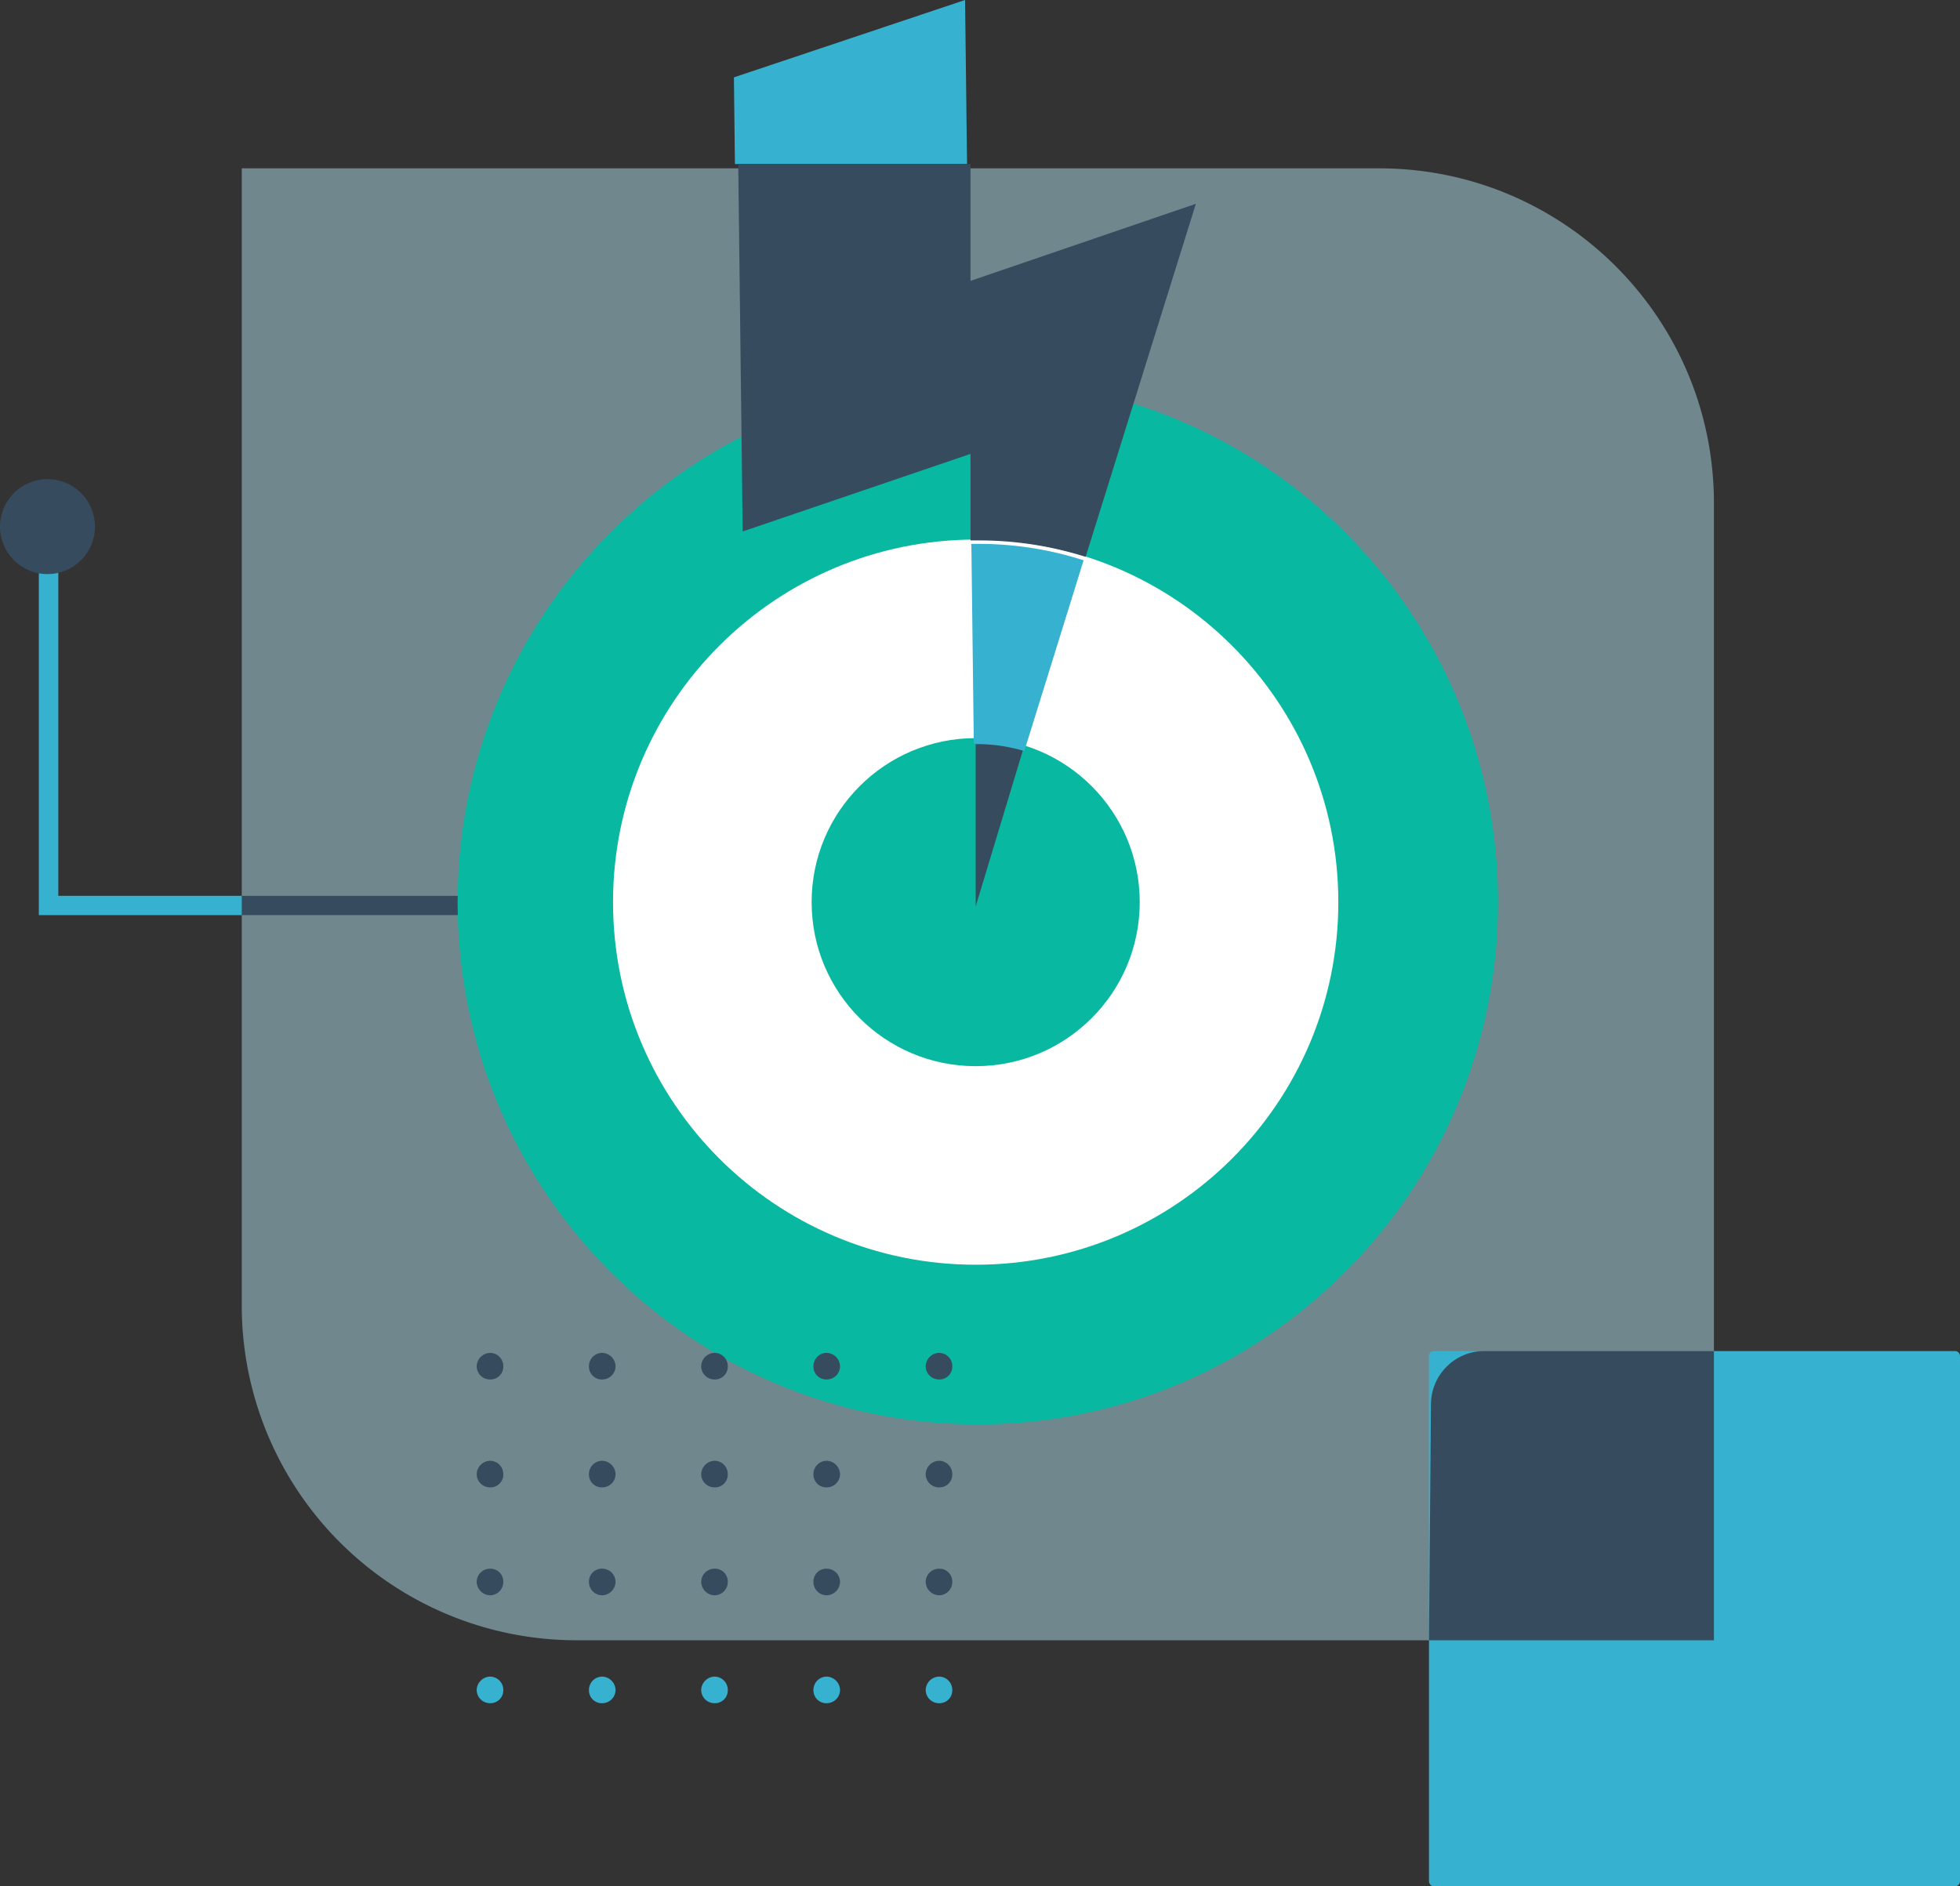 <svg xmlns="http://www.w3.org/2000/svg" width="454" height="437" viewBox="0 0 454 437"><rect x="0" y="0" width="454" height="437" fill="#333333" stroke="none"/><path fill="#70878e" d="M319.453 39H56v263.453A77.547 77.547 0 00133.547 380H397V116.547C397 73.719 362.281 39 319.453 39z"/><path fill="#37b1d0" d="M331 314.16c0-.64.52-1.16 1.16-1.16h120.68c.64 0 1.16.52 1.16 1.16v121.68c0 .64-.52 1.16-1.16 1.16H332.16c-.64 0-1.16-.52-1.16-1.16z"/><path fill="#364b5d" d="M331 380h66v-67h-53.211c-6.767 0-12.27 5.478-12.332 12.276zM226 212H9v-89h4.459v84.539H226V212z"/><path fill="#09b8a0" d="M226.5 330c66.55 0 120.5-54.174 120.5-121S293.05 88 226.5 88 106 142.174 106 209s53.95 121 120.5 121z"/><path fill="#fff" d="M226 293c46.392 0 84-37.608 84-84s-37.608-84-84-84-84 37.608-84 84 37.608 84 84 84z"/><path fill="#08b8a0" d="M226 247c20.987 0 38-17.013 38-38s-17.013-38-38-38-38 17.013-38 38 17.013 38 38 38z"/><path fill="#37b1d0" d="M56 212H9v-89h4.504v84.539H56V212z"/><path fill="#364b5d" d="M11 133c6.075 0 11-4.925 11-11s-4.925-11-11-11-11 4.925-11 11 4.925 11 11 11z"/><path fill="#37b1d0" d="M223.54 0L170 17.922 170.23 38H224l-.46-38z"/><path fill="#364b5d" d="M226 172.001V210l11-36.392a36.473 36.473 0 00-11-1.607zM251.473 129L277 47.215 224.801 65.07V38H171l1.03 85.125 52.771-17.97V125.2h1.374a82.058 82.058 0 0125.298 3.8z"/><path fill="#37b1d0" d="M226.013 172.389A38.03 38.03 0 01237.268 174L251 129.8a79.495 79.495 0 00-24.65-3.8H225l.563 46.043zM142.581 391.499a3.08 3.08 0 01-3.08 3.08 2.97 2.97 0 01-3.08-3.08 3.08 3.08 0 013.08-3.08 3.19 3.19 0 013.08 3.08zM168.579 391.499a2.97 2.97 0 01-3.08 3.08 3.08 3.08 0 01-3.08-3.08 3.19 3.19 0 013.08-3.08 3.08 3.08 0 013.08 3.08zM194.581 391.499a3.08 3.08 0 01-3.08 3.08 2.97 2.97 0 01-3.08-3.08 3.08 3.08 0 013.08-3.08 3.19 3.19 0 013.08 3.08z"/><path fill="#364b5d" d="M142.581 366.501a3.19 3.19 0 01-3.08 3.08 3.08 3.08 0 01-3.08-3.08 2.97 2.97 0 013.08-3.08 3.08 3.08 0 013.08 3.08zM168.579 366.501a3.08 3.08 0 01-3.08 3.08 3.19 3.19 0 01-3.08-3.08 3.08 3.08 0 013.08-3.08 2.97 2.97 0 013.08 3.08zM194.581 366.501a3.19 3.19 0 01-3.08 3.08 3.08 3.08 0 01-3.08-3.08 2.97 2.97 0 013.08-3.08 3.08 3.08 0 013.08 3.08zM142.581 341.499a3.08 3.08 0 01-3.08 3.08 2.97 2.97 0 01-3.08-3.08 3.08 3.08 0 013.08-3.08 3.19 3.19 0 013.08 3.08zM168.579 341.499a2.97 2.97 0 01-3.08 3.08 3.08 3.08 0 01-3.08-3.08 3.19 3.19 0 013.08-3.08 3.08 3.08 0 013.08 3.08zM194.581 341.499a3.08 3.08 0 01-3.08 3.08 2.97 2.97 0 01-3.08-3.08 3.08 3.08 0 013.08-3.08 3.19 3.19 0 013.08 3.08zM142.581 316.499a3.08 3.08 0 01-3.08 3.08 2.97 2.97 0 01-3.08-3.08 3.08 3.08 0 013.08-3.08 3.19 3.19 0 013.08 3.08zM168.579 316.499a2.97 2.97 0 01-3.08 3.08 3.08 3.08 0 01-3.08-3.08 3.19 3.19 0 013.08-3.08 3.08 3.08 0 013.08 3.08z"/><path fill="#37b1d0" d="M116.579 391.499a2.97 2.97 0 01-3.08 3.08 3.08 3.08 0 01-3.08-3.08 3.19 3.19 0 013.08-3.08 3.08 3.08 0 013.08 3.08z"/><path fill="#364b5d" d="M116.579 366.501a3.08 3.08 0 01-3.08 3.08 3.19 3.19 0 01-3.08-3.08 3.08 3.08 0 013.08-3.08 2.97 2.97 0 013.08 3.08zM116.579 341.499a2.97 2.97 0 01-3.08 3.08 3.08 3.08 0 01-3.08-3.08 3.19 3.19 0 013.08-3.08 3.08 3.08 0 013.08 3.08zM116.579 316.499a2.97 2.97 0 01-3.08 3.08 3.08 3.08 0 01-3.08-3.08 3.19 3.19 0 013.08-3.08 3.08 3.08 0 013.08 3.08zM194.581 316.499a3.08 3.08 0 01-3.08 3.08 2.97 2.97 0 01-3.08-3.08 3.08 3.08 0 013.08-3.08 3.19 3.19 0 013.08 3.08z"/><path fill="#37b1d0" d="M220.579 391.499a2.97 2.97 0 01-3.08 3.08 3.08 3.08 0 01-3.08-3.08 3.19 3.19 0 013.08-3.08 3.08 3.08 0 013.08 3.08z"/><path fill="#364b5d" d="M220.579 366.501a3.08 3.08 0 01-3.08 3.08 3.19 3.19 0 01-3.08-3.08 3.08 3.08 0 013.08-3.08 2.97 2.97 0 013.08 3.08zM220.579 341.499a2.97 2.97 0 01-3.08 3.08 3.08 3.08 0 01-3.08-3.08 3.19 3.19 0 013.08-3.08 3.08 3.08 0 013.08 3.08zM220.579 316.499a2.97 2.97 0 01-3.08 3.08 3.08 3.08 0 01-3.08-3.08 3.19 3.19 0 013.08-3.08 3.08 3.08 0 013.08 3.08z"/></svg>